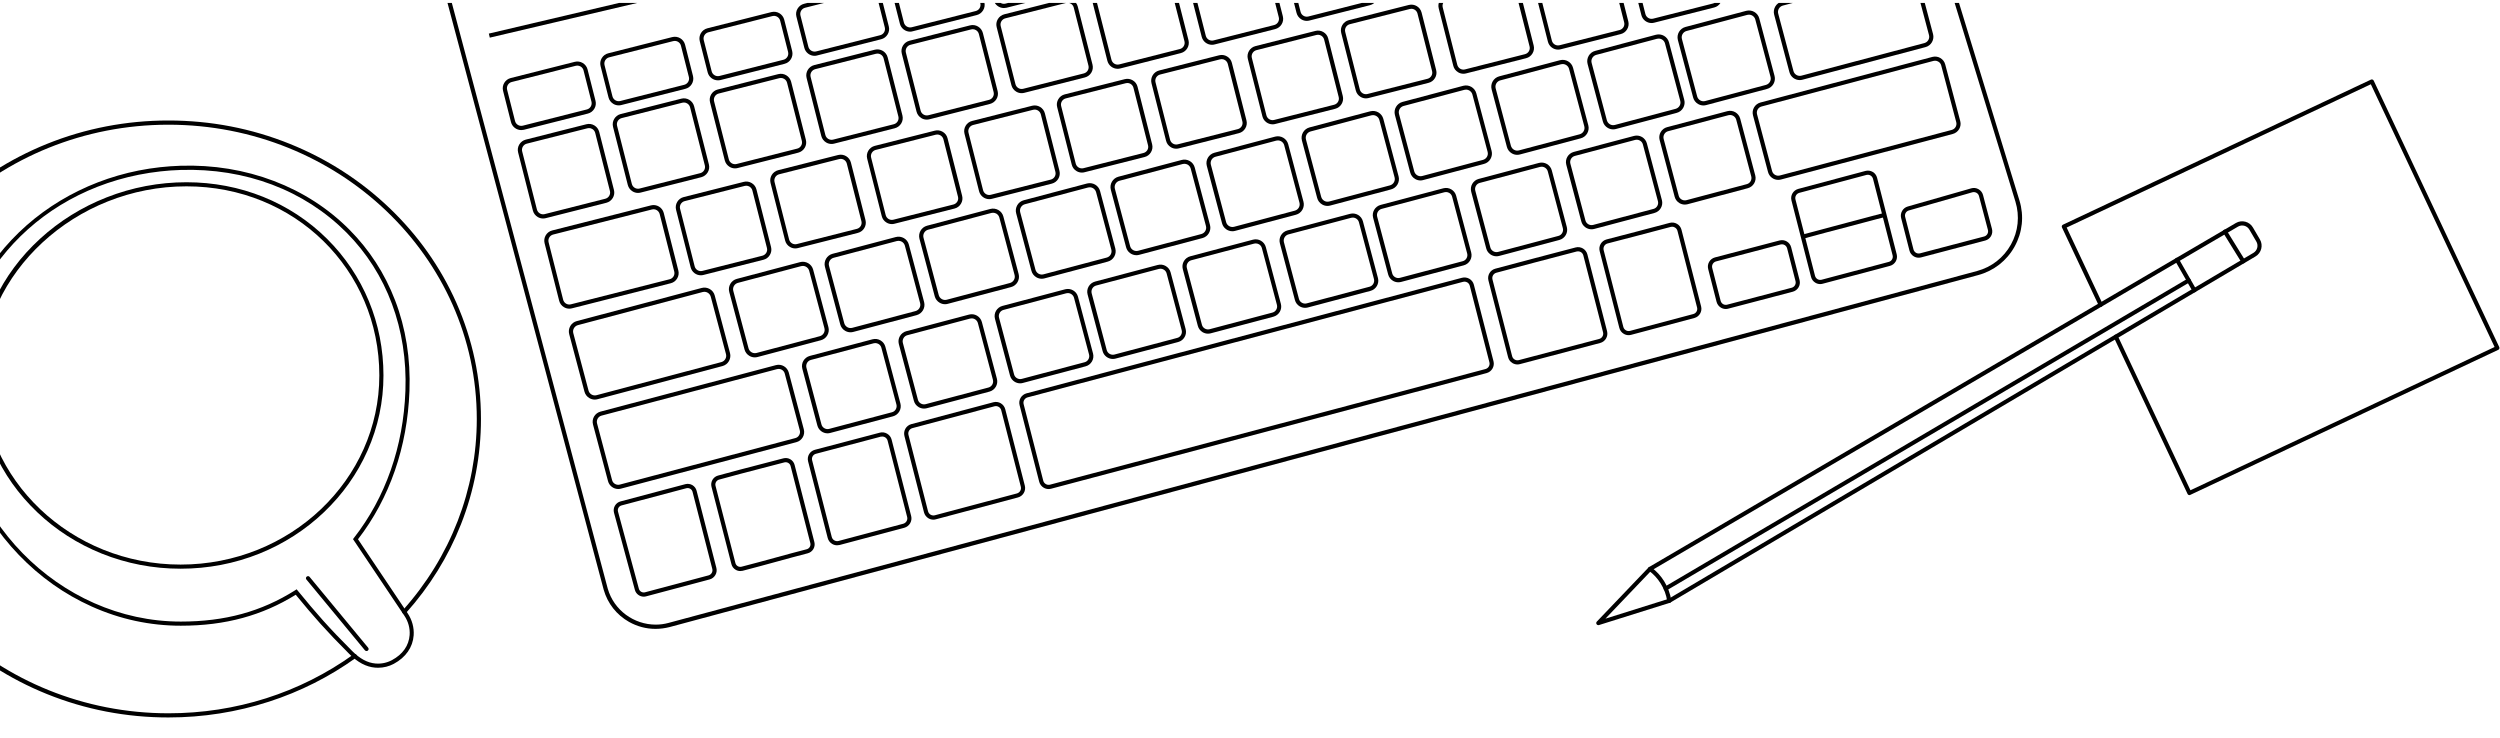 <svg xmlns="http://www.w3.org/2000/svg" xmlns:xlink="http://www.w3.org/1999/xlink" id="object" x="0px" y="0px" viewBox="0 0 6000 1772" style="enable-background:new 0 0 6000 1772;" xml:space="preserve"> <style type="text/css"> .st0{clip-path:url(#SVGID_00000098918195535161692830000009840509756747168903_);} .st1{clip-path:url(#SVGID_00000111154256446425218070000006692976275822404232_);} .st2{clip-path:url(#SVGID_00000021120443258706701280000013638563027460804995_);} .st3{clip-path:url(#SVGID_00000124858339334166271950000000530373555771779989_);} </style> <g> <defs> <rect id="SVGID_1_" width="6000" height="3000"></rect> </defs> <clipPath id="SVGID_00000021111166793929850360000000801938203210168993_"> <use xlink:href="#SVGID_1_" style="overflow:visible;"></use> </clipPath> <g style="clip-path:url(#SVGID_00000021111166793929850360000000801938203210168993_);"> <defs> <rect id="SVGID_00000057141973562107327230000011233312956774054324_" x="1001.1" y="7" width="3998.4" height="1764.9"></rect> </defs> <clipPath id="SVGID_00000115473818645722255020000002520509806248830354_"> <use xlink:href="#SVGID_00000057141973562107327230000011233312956774054324_" style="overflow:visible;"></use> </clipPath> <g style="clip-path:url(#SVGID_00000115473818645722255020000002520509806248830354_);"> <path d="M1573.1,1509.3c-22,0-43.8-5.7-63.5-16.8c-29.7-16.8-51.3-44.1-60.7-77L1043.2-108.7l9.7-2.6l405.7,1524.1 c14.9,52,63.1,86.3,115.1,86.3c10.2,0,20.5-1.3,30.7-4.1L4745,650.4c34.9-9.4,63.8-32,81.3-63.6c17.5-31.6,21.3-68.1,10.8-102.7 l-231.4-756.4l9.6-2.9l231.4,756.4c11.4,37.2,7.3,76.4-11.6,110.5c-18.8,34-49.9,58.3-87.5,68.5l-3140.7,844.8 C1595.8,1507.8,1584.4,1509.3,1573.1,1509.3z"></path> </g> <g style="clip-path:url(#SVGID_00000115473818645722255020000002520509806248830354_);"> <path d="M3908.7,804.4c-4.1,0-8.1-1.1-11.6-3.2c-5.4-3.1-9.2-8.2-10.7-14.2l-47.2-184.3c-3.2-12.3,4.3-24.9,16.6-28.1 c45-11.7,98.3-25.5,151.4-39.7c6-1.6,12.3-0.8,17.7,2.4c5.4,3.1,9.2,8.2,10.7,14.2l47.1,184c3.1,12.1-4.2,24.5-16.2,27.7l0,0 c-26.2,7-73.3,19.6-111.2,29.6c-15.9,4.2-30.1,8-40.6,10.8C3912.7,804.1,3910.7,804.4,3908.7,804.4z M4013.1,544.1 c-1.1,0-2.3,0.1-3.4,0.5c-53.2,14.2-106.4,28-151.5,39.7c-7,1.8-11.2,9-9.4,16l47.2,184.3c0.9,3.4,3,6.3,6.1,8.1 c3,1.8,6.6,2.3,10,1.4c10.4-2.8,24.7-6.6,40.6-10.8c37.9-10.1,85-22.6,111.2-29.6v0c6.8-1.8,10.9-8.8,9.1-15.6l-47.1-184 c-0.9-3.4-3-6.3-6.1-8.1C4017.7,544.7,4015.4,544.1,4013.1,544.1z"></path> </g> <g style="clip-path:url(#SVGID_00000115473818645722255020000002520509806248830354_);"> <path d="M1776.7,1370.5c-3.9,0-7.8-1-11.2-3.1c-5.1-3-8.7-7.8-10.1-13.5c-13.1-51.4-36.8-143.8-47.8-185.6 c-3-11.6,3.9-23.7,15.5-26.9c34.6-9.6,69.7-18.7,103.7-27.5c17.5-4.5,35.6-9.2,53.3-13.9c5.7-1.5,11.7-0.7,16.8,2.3 c5.1,3,8.7,7.8,10.2,13.6l47.4,185.1c3,11.8-4.1,23.8-15.9,26.9c-25.3,6.5-50.8,13.5-75.5,20.3c-26.4,7.2-53.8,14.7-80.9,21.7 C1780.4,1370.3,1778.5,1370.5,1776.7,1370.5z M1725.7,1151.1c-6.3,1.8-10.1,8.4-8.5,14.7c11,41.8,34.6,134.3,47.8,185.6 c0.8,3.1,2.8,5.8,5.5,7.4c2.8,1.6,6,2.1,9.2,1.3c27-6.9,54.3-14.4,80.7-21.6c24.7-6.8,50.3-13.8,75.7-20.3 c6.4-1.7,10.3-8.3,8.7-14.7l-47.4-185.1c-0.8-3.1-2.8-5.8-5.6-7.4c-2.8-1.6-6.1-2.1-9.2-1.3c-17.8,4.7-35.9,9.4-53.4,13.9 C1795.3,1132.4,1760.2,1141.5,1725.7,1151.1L1725.7,1151.1z"></path> </g> <g style="clip-path:url(#SVGID_00000115473818645722255020000002520509806248830354_);"> <path d="M4368.5,681.8c-4,0-8-1.1-11.5-3.2c-5.3-3.1-9-8.1-10.5-14l-47-183.5c-3.1-12,4.2-24.4,16.2-27.7 c35.9-9.7,122.6-33,161.5-43.2c5.9-1.5,12.1-0.7,17.3,2.4c5.3,3.1,9,8.1,10.5,14l47.1,183.8c3.1,12.1-4.2,24.5-16.2,27.7 l-17.6,4.7c-47.1,12.6-95.9,25.6-144,38.2C4372.3,681.5,4370.4,681.8,4368.5,681.8z M4309.1,478.6l47,183.5 c0.9,3.3,3,6.1,5.9,7.9c3,1.7,6.4,2.2,9.7,1.4c48.1-12.6,96.8-25.6,143.9-38.2l17.6-4.7c6.8-1.8,10.8-8.8,9.1-15.6l-47.1-183.8 c-0.9-3.3-3-6.1-5.9-7.9c-3-1.7-6.4-2.2-9.7-1.4c-38.9,10.2-125.6,33.5-161.5,43.1C4311.4,464.9,4307.3,471.8,4309.1,478.6 L4309.1,478.6z"></path> </g> <g style="clip-path:url(#SVGID_00000115473818645722255020000002520509806248830354_);"> <path d="M4328.3,572.7l-2.6-9.6c39-10.6,73.7-19.8,110.5-29.5c27.3-7.2,55.5-14.7,85.4-22.7l2.6,9.7 c-29.9,8.1-58.1,15.5-85.4,22.7C4402,552.9,4367.3,562,4328.3,572.7z"></path> </g> <g style="clip-path:url(#SVGID_00000115473818645722255020000002520509806248830354_);"> <path d="M4604.7,618.5c-4,0-7.9-1.1-11.4-3.1c-5.3-3.1-9.1-8.1-10.6-14l-20-78.2c-3-11.9,4.1-24.3,15.9-27.6 c36.7-10.3,100.2-28.6,138.2-39.5l14.1-4.1c6-1.7,12.2-1,17.6,2.1c5.4,3.1,9.2,8,10.8,14l0,0c1.6,6.1,3.5,13.3,5.5,21 c5.3,20.3,11.2,43.2,15.9,60.1c1.6,5.9,0.8,12.1-2.2,17.4c-3.1,5.3-8,9.1-13.9,10.7c-17,4.5-37.7,9.9-59.6,15.6 c-35.8,9.4-72.7,19-94.1,24.8C4608.7,618.2,4606.7,618.5,4604.7,618.5z M4737.2,461c-1.2,0-2.4,0.2-3.6,0.5l-14.1,4.1 c-38,10.9-101.5,29.2-138.2,39.5c-6.8,1.9-10.7,8.7-8.9,15.5l20,78.2c0.9,3.3,3,6.1,6,7.9c3,1.7,6.5,2.2,9.8,1.3 c21.4-5.8,58.4-15.5,94.2-24.8c21.9-5.7,42.5-11.1,59.5-15.6c3.3-0.9,6.1-3,7.8-6c1.7-3,2.2-6.5,1.3-9.8 c-4.7-17-10.6-40-15.9-60.3c-2-7.7-3.9-14.8-5.5-20.9c-0.9-3.4-3-6.2-6.1-7.9C4741.5,461.6,4739.4,461,4737.2,461z"></path> </g> <g style="clip-path:url(#SVGID_00000115473818645722255020000002520509806248830354_);"> <path d="M1545,1432c-9.7,0-18.7-6.5-21.3-16.3c-9-33.1-35.5-130.8-50.1-185.2c-1.5-5.7-0.8-11.7,2.2-16.8 c3-5.1,7.7-8.8,13.4-10.3c55.1-14.7,104.8-28,155.7-41.4c5.7-1.5,11.7-0.7,16.8,2.3c5.1,3,8.7,7.8,10.2,13.6l47.4,185.1 c3.1,12-4.2,24.4-16.1,27.6v0c-33.6,9-109.1,29.1-152.4,40.6C1548.8,1431.7,1546.9,1432,1545,1432z M1650.5,1171.3 c-1,0-2.1,0.1-3.1,0.4c-50.9,13.3-100.6,26.6-155.6,41.3c-3.1,0.8-5.7,2.8-7.4,5.6c-1.6,2.8-2,6.1-1.2,9.2 c14.7,54.4,41.2,152.1,50.1,185.2c1.7,6.4,8.4,10.2,14.8,8.5c43.3-11.5,118.8-31.6,152.4-40.6l0,0c6.7-1.8,10.8-8.7,9-15.4 l-47.4-185.1c-0.8-3.1-2.8-5.8-5.6-7.4C1654.7,1171.9,1652.6,1171.3,1650.5,1171.3z"></path> </g> <g style="clip-path:url(#SVGID_00000115473818645722255020000002520509806248830354_);"> <path d="M2009,1308.7c-4.1,0-8.1-1.1-11.7-3.2c-5.4-3.2-9.2-8.2-10.8-14.3l-47.1-184c-3.1-12.1,4.2-24.5,16.3-27.7 c19.3-5.1,117.7-31.2,155.8-41.1c6-1.6,12.3-0.7,17.7,2.5c5.4,3.2,9.2,8.2,10.7,14.3l46.9,183.2c3.2,12.3-4.3,25-16.6,28.3 c-41.2,11-119.4,31.8-155.2,41.3C2013,1308.4,2011,1308.7,2009,1308.7z M2112.6,1043.2l1.3,4.8c-38,9.9-136.4,36-155.7,41.1 c-6.8,1.8-10.9,8.8-9.1,15.6l47.1,184c0.9,3.5,3.1,6.4,6.2,8.2c3.1,1.8,6.7,2.3,10.1,1.4c35.7-9.5,114-30.3,155.2-41.3 c7-1.9,11.3-9.1,9.5-16.1l-46.9-183.2c-0.9-3.5-3.1-6.4-6.1-8.2c-3.1-1.8-6.7-2.3-10.1-1.4L2112.6,1043.2z"></path> </g> <g style="clip-path:url(#SVGID_00000115473818645722255020000002520509806248830354_);"> <path d="M2240.1,1247.2c-4.1,0-8.1-1.1-11.7-3.2c-5.4-3.2-9.2-8.3-10.8-14.3l-47-183.5c-3.1-12.3,4.3-25,16.5-28.3 c65.6-17.7,167.4-44.6,197-52.5c6.1-1.6,12.4-0.7,17.7,2.4c5.4,3.2,9.2,8.2,10.8,14.3c12.8,50.1,35.1,137.2,47,183.5 c3.2,12.4-4.3,25.1-16.6,28.3c-58.8,15.5-118.5,31.5-176.2,46.9l-20.6,5.5C2244.2,1246.9,2242.1,1247.2,2240.1,1247.2z M2180.3,1043.6l47,183.5c0.9,3.5,3.1,6.4,6.2,8.2c3.1,1.8,6.7,2.3,10.1,1.4l20.6-5.5c57.7-15.4,117.4-31.4,176.3-46.9 c7-1.9,11.3-9.1,9.5-16.1c-11.9-46.3-34.2-133.4-47-183.5c-0.9-3.5-3.1-6.4-6.1-8.2c-3.1-1.8-6.7-2.3-10.1-1.4 c-29.6,7.8-131.3,34.7-197,52.4C2182.7,1029.4,2178.5,1036.6,2180.3,1043.6z"></path> </g> <g style="clip-path:url(#SVGID_00000115473818645722255020000002520509806248830354_);"> <path d="M2516.6,1173.7c-4.1,0-8.1-1.1-11.7-3.2c-5.4-3.2-9.2-8.2-10.8-14.3L2447,972.3c-3.2-12.3,4.3-25,16.6-28.3 c113.1-30.1,740-196.4,976-259l69.1-18.3c6.1-1.6,12.4-0.7,17.8,2.4c5.4,3.2,9.2,8.2,10.8,14.3l47.1,183.7 c3.2,12.3-4.3,25-16.5,28.3c-113,30.3-631.3,167.8-941,249.9l-104.1,27.6C2520.6,1173.4,2518.6,1173.7,2516.6,1173.7z M3514.7,675.9c-1.1,0-2.3,0.1-3.4,0.5l-69.1,18.3c-236,62.6-862.9,228.9-976,259c-7,1.9-11.3,9.1-9.5,16.1l47.1,183.8 c0.9,3.5,3.1,6.4,6.2,8.2c3.1,1.8,6.7,2.3,10.1,1.4l104.1-27.6c309.7-82.1,828-219.6,941-249.9c7-1.9,11.2-9.1,9.4-16.1 l-47.1-183.7c-0.9-3.5-3.1-6.4-6.1-8.2C3519.3,676.5,3517,675.9,3514.7,675.9z"></path> </g> <g style="clip-path:url(#SVGID_00000115473818645722255020000002520509806248830354_);"> <path d="M3641.8,874.7c-4.1,0-8.1-1.1-11.7-3.2c-5.4-3.1-9.2-8.2-10.7-14.2L3572.2,673c-3.1-12.2,4.2-24.8,16.3-28.1 c42.9-11.7,139.3-36.9,192.9-51c6-1.6,12.2-0.7,17.6,2.4c5.3,3.1,9.1,8.2,10.7,14.2L3857,795c3.1,12.3-4.3,24.9-16.5,28.1 l-1.3-4.8l1.3,4.8c-47.5,12.5-151.4,39.9-192.7,50.8C3645.8,874.4,3643.8,874.7,3641.8,874.7z M3787.3,603.2 c-1.1,0-2.2,0.1-3.3,0.4c-53.6,14-149.9,39.3-192.8,51c-6.9,1.9-11,9-9.3,15.9l47.2,184.3c0.9,3.4,3,6.3,6.1,8.1 c3,1.8,6.6,2.3,10,1.4c41.3-10.9,145.2-38.3,192.7-50.8c7-1.8,11.2-9,9.4-16L3800,613c-0.9-3.4-3-6.3-6.1-8.1 C3791.9,603.8,3789.6,603.2,3787.3,603.2z"></path> </g> <g style="clip-path:url(#SVGID_00000115473818645722255020000002520509806248830354_);"> <path d="M4141.9,741.6c-4,0-7.9-1.1-11.5-3.1c-5.3-3.1-9-8.1-10.6-14l-20.2-79c-3.1-12.1,4.2-24.5,16.3-27.7l38.9-10.2 c42.5-11.2,90.6-23.8,116.2-30.5c5.9-1.5,12.1-0.7,17.3,2.4c5.3,3.1,9,8.1,10.5,14l20.2,78.9c3.1,12.1-4.2,24.5-16.2,27.7 c-25.6,6.8-51.7,13.6-76.9,20.2c-25.6,6.7-52.1,13.6-78.2,20.5C4145.9,741.3,4143.9,741.6,4141.9,741.6z M4276.8,586.3 c-1.1,0-2.2,0.1-3.3,0.4c-25.5,6.6-73.7,19.3-116.1,30.5l-38.9,10.2c-6.8,1.8-10.9,8.8-9.2,15.6l20.2,79c0.9,3.3,3,6.1,5.9,7.9 c3,1.7,6.4,2.2,9.8,1.3c26.1-7,52.6-13.9,78.2-20.5c25.2-6.6,51.2-13.3,76.8-20.2c6.7-1.8,10.8-8.8,9.1-15.6l-20.2-78.9 c-0.9-3.3-2.9-6.1-5.9-7.9C4281.3,586.9,4279.1,586.3,4276.8,586.3z"></path> </g> <g style="clip-path:url(#SVGID_00000115473818645722255020000002520509806248830354_);"> <path d="M1483.7,1173.6c-11.1,0-21.4-7.5-24.4-18.7l-36.1-136.2c-3.6-13.4,4.5-27.2,17.9-30.8l421.2-111.6 c13.4-3.6,27.2,4.5,30.8,17.9l36.1,136.2c1.7,6.5,0.8,13.3-2.6,19.1c-3.4,5.8-8.8,10-15.3,11.7l-421.2,111.6 C1488,1173.4,1485.9,1173.6,1483.7,1173.6z M1868.8,885.4c-1.3,0-2.6,0.2-3.9,0.5l-421.2,111.6c-8.1,2.1-12.9,10.5-10.8,18.6 l36.1,136.2c1,3.9,3.5,7.2,7.1,9.2c3.5,2,7.6,2.6,11.5,1.5l421.2-111.6c3.9-1,7.2-3.5,9.2-7.1c2-3.5,2.6-7.6,1.5-11.5 l-36.1-136.2C1881.7,889.9,1875.5,885.4,1868.8,885.4z"></path> </g> <g style="clip-path:url(#SVGID_00000115473818645722255020000002520509806248830354_);"> <path d="M1986.1,1040c-11.1,0-21.4-7.5-24.4-18.7L1925.6,885c-3.6-13.4,4.5-27.2,17.9-30.8l150.6-39.9c6.5-1.7,13.3-0.8,19.1,2.6 c5.8,3.4,10,8.8,11.7,15.3l36.1,136.2c1.7,6.5,0.8,13.3-2.6,19.1c-3.4,5.8-8.8,10-15.3,11.7l-150.6,39.9 C1990.4,1039.7,1988.2,1040,1986.1,1040z M2100.7,823.4c-1.3,0-2.6,0.2-3.9,0.5l-150.6,39.9c-8.1,2.1-12.9,10.5-10.8,18.6 l36.1,136.2c1,3.9,3.5,7.2,7.1,9.2c3.5,2,7.6,2.6,11.5,1.5l150.6-39.9c3.9-1,7.2-3.5,9.2-7.1c2-3.5,2.6-7.6,1.5-11.5l-36.1-136.2 c-1-3.9-3.5-7.2-7.1-9.2C2105.9,824.1,2103.3,823.4,2100.7,823.4z"></path> </g> <g style="clip-path:url(#SVGID_00000115473818645722255020000002520509806248830354_);"> <path d="M2217.6,980.6c-4.4,0-8.7-1.2-12.6-3.4c-5.8-3.4-10-8.8-11.7-15.3l-36.1-136.2c-1.7-6.5-0.8-13.3,2.6-19.1 c3.4-5.8,8.8-10,15.3-11.7l150.6-39.9c13.4-3.6,27.2,4.5,30.8,17.9l36.1,136.2c3.6,13.4-4.5,27.2-17.9,30.8l-150.6,39.9 C2221.9,980.3,2219.8,980.6,2217.6,980.6z M2332.1,764.1c-1.3,0-2.6,0.2-3.9,0.5l-150.6,39.9c-3.9,1-7.2,3.5-9.2,7.1 c-2,3.5-2.6,7.6-1.5,11.5l36.1,136.2c1,3.9,3.5,7.2,7.1,9.2c3.5,2,7.6,2.6,11.5,1.5l150.6-39.9c8.1-2.1,12.9-10.5,10.8-18.6 l-36.1-136.2C2345,768.6,2338.9,764.1,2332.1,764.1z"></path> </g> <g style="clip-path:url(#SVGID_00000115473818645722255020000002520509806248830354_);"> <path d="M2448.3,920c-4.4,0-8.7-1.2-12.6-3.4c-5.8-3.4-10-8.8-11.7-15.3L2387.9,765c-1.7-6.5-0.8-13.3,2.6-19.1 c3.4-5.8,8.8-10,15.3-11.7l150.6-39.9c6.5-1.7,13.3-0.8,19.1,2.6c5.8,3.4,10,8.8,11.7,15.3l36.1,136.2c1.7,6.5,0.8,13.3-2.6,19.1 c-3.4,5.8-8.8,10-15.3,11.7l-150.6,39.9C2452.7,919.7,2450.5,920,2448.3,920z M2562.9,703.4c-1.3,0-2.6,0.2-3.9,0.5l-150.6,39.9 c-3.9,1-7.2,3.5-9.2,7.1c-2,3.5-2.6,7.6-1.5,11.5l36.1,136.2c1,3.9,3.5,7.2,7.1,9.2c3.5,2,7.6,2.6,11.5,1.5l150.6-39.9 c3.9-1,7.2-3.5,9.2-7.1c2-3.5,2.6-7.6,1.5-11.5l-36.1-136.2C2575.7,707.9,2569.6,703.4,2562.9,703.4z"></path> </g> <g style="clip-path:url(#SVGID_00000115473818645722255020000002520509806248830354_);"> <path d="M2670.7,861.5c-11.1,0-21.4-7.5-24.4-18.7l-36.1-136.2c-3.6-13.4,4.5-27.2,17.9-30.8l150.6-39.9 c6.5-1.7,13.3-0.8,19.1,2.6c5.8,3.4,10,8.8,11.7,15.3l36.1,136.2c1.7,6.5,0.8,13.3-2.6,19.1c-3.4,5.8-8.8,10-15.3,11.7 l-150.6,39.9C2675,861.2,2672.9,861.5,2670.7,861.5z M2785.3,644.9c-1.3,0-2.6,0.2-3.9,0.5l-150.6,39.9 c-8.1,2.1-12.9,10.5-10.8,18.6l36.1,136.2c2.1,8.1,10.5,12.9,18.6,10.8l150.6-39.9c3.9-1,7.2-3.5,9.2-7.1c2-3.5,2.6-7.6,1.5-11.5 l-36.1-136.2c-1-3.9-3.5-7.2-7.1-9.2C2790.5,645.6,2787.9,644.9,2785.3,644.9z"></path> </g> <g style="clip-path:url(#SVGID_00000115473818645722255020000002520509806248830354_);"> <path d="M2899.1,800.8c-4.4,0-8.7-1.2-12.6-3.4c-5.8-3.4-10-8.8-11.7-15.3l-36.1-136.2c-1.7-6.5-0.8-13.3,2.6-19.1 c3.4-5.8,8.8-10,15.3-11.7l150.6-39.9c6.5-1.7,13.3-0.8,19.1,2.6c5.8,3.4,10,8.8,11.7,15.3l36.1,136.2 c3.6,13.4-4.5,27.2-17.9,30.8l-150.6,39.9C2903.5,800.5,2901.3,800.8,2899.1,800.8z M3013.7,584.2c-1.3,0-2.6,0.2-3.9,0.5 l-150.6,39.9c-3.9,1-7.2,3.5-9.2,7.1c-2,3.5-2.6,7.6-1.5,11.5l36.1,136.2c1,3.9,3.5,7.2,7.1,9.2c3.5,2,7.6,2.6,11.5,1.5 l150.6-39.9l1.3,4.8l-1.3-4.8c8.1-2.1,12.9-10.5,10.8-18.6l-36.1-136.2c-1-3.9-3.5-7.2-7.1-9.2 C3019,584.9,3016.3,584.2,3013.7,584.2z"></path> </g> <g style="clip-path:url(#SVGID_00000115473818645722255020000002520509806248830354_);"> <path d="M3132.1,738.8c-4.4,0-8.7-1.2-12.6-3.4c-5.8-3.4-10-8.8-11.7-15.3l-36.1-136.2c-3.6-13.4,4.5-27.2,17.9-30.8l150.6-39.9 c13.4-3.6,27.2,4.5,30.8,17.9l36.1,136.2c3.6,13.4-4.5,27.2-17.9,30.8l-150.6,39.9C3136.5,738.5,3134.3,738.8,3132.1,738.8z M3246.7,522.2c-1.3,0-2.6,0.2-3.9,0.5l-150.6,39.9c-8.1,2.1-12.9,10.5-10.8,18.6l36.1,136.2c1,3.9,3.5,7.2,7.1,9.2 c3.5,2,7.6,2.6,11.5,1.5l150.6-39.9l1.3,4.8l-1.3-4.8c8.1-2.1,12.9-10.5,10.8-18.6l-36.1-136.2 C3259.6,526.7,3253.4,522.2,3246.7,522.2z"></path> </g> <g style="clip-path:url(#SVGID_00000115473818645722255020000002520509806248830354_);"> <path d="M3355.9,677.5c-4.4,0-8.7-1.2-12.6-3.4c-5.8-3.4-10-8.8-11.7-15.3l-36.1-136.2c-3.6-13.4,4.5-27.2,17.9-30.8l150.6-39.9 c6.5-1.7,13.3-0.8,19.1,2.6c5.8,3.4,10,8.8,11.7,15.3l36.1,136.2c1.7,6.5,0.8,13.3-2.6,19.1c-3.4,5.8-8.8,10-15.3,11.7 l-150.6,39.9C3360.2,677.2,3358.1,677.5,3355.9,677.5z M3470.5,460.9c-1.3,0-2.6,0.2-3.9,0.5l-150.6,39.9 c-8.1,2.1-12.9,10.5-10.8,18.6l36.1,136.2c1,3.9,3.5,7.2,7.1,9.2c3.5,2,7.6,2.6,11.5,1.5l150.6-39.9c3.9-1,7.2-3.5,9.2-7.1 c2-3.5,2.6-7.6,1.5-11.5l-36.1-136.2c-1-3.9-3.5-7.2-7.1-9.2C3475.7,461.6,3473.1,460.9,3470.5,460.9z"></path> </g> <g style="clip-path:url(#SVGID_00000115473818645722255020000002520509806248830354_);"> <path d="M3591.4,615.1c-11.1,0-21.4-7.5-24.4-18.7l-36.1-136.2c-1.7-6.5-0.8-13.3,2.6-19.1c3.4-5.8,8.8-10,15.3-11.7l144.7-38.4 c13.4-3.6,27.2,4.5,30.8,17.9l36.1,136.2c1.7,6.5,0.8,13.3-2.6,19.1c-3.4,5.8-8.8,10-15.3,11.7l-144.7,38.4 C3595.6,614.8,3593.5,615.1,3591.4,615.1z M3700,400.1c-1.3,0-2.6,0.2-3.9,0.5l-144.7,38.4c-3.9,1-7.2,3.5-9.2,7.1 c-2,3.5-2.6,7.6-1.5,11.5l36.1,136.2c2.1,8.1,10.5,12.9,18.6,10.8l144.7-38.4l1.3,4.8l-1.3-4.8c3.9-1,7.2-3.5,9.2-7.1 c2-3.5,2.6-7.6,1.5-11.5l-36.1-136.2C3712.8,404.6,3706.7,400.1,3700,400.1z"></path> </g> <g style="clip-path:url(#SVGID_00000115473818645722255020000002520509806248830354_);"> <path d="M3819.6,550.3c-11.1,0-21.4-7.5-24.4-18.7l-36.1-136.2c-3.6-13.4,4.5-27.2,17.9-30.8l144.7-38.4 c6.5-1.7,13.3-0.8,19.1,2.6c5.8,3.4,10,8.8,11.7,15.3l36.1,136.2c1.7,6.5,0.8,13.3-2.6,19.1c-3.4,5.8-8.8,10-15.3,11.7 l-144.7,38.4C3823.9,550,3821.8,550.3,3819.6,550.3z M3928.3,335.3c-1.3,0-2.6,0.2-3.9,0.5l-144.7,38.4 c-8.1,2.1-12.9,10.5-10.8,18.6l36.1,136.2c2.1,8.1,10.5,12.9,18.6,10.8l144.7-38.4c3.9-1,7.2-3.5,9.2-7.1c2-3.5,2.6-7.6,1.5-11.5 l-36.1-136.2c-1-3.9-3.5-7.2-7.1-9.2C3933.5,336,3930.9,335.3,3928.3,335.3z"></path> </g> <g style="clip-path:url(#SVGID_00000115473818645722255020000002520509806248830354_);"> <path d="M4043.5,491c-4.4,0-8.7-1.2-12.6-3.4c-5.8-3.4-10-8.8-11.7-15.3L3983.1,336c-1.7-6.5-0.8-13.3,2.6-19.1 c3.4-5.8,8.8-10,15.3-11.7l144.7-38.4c13.4-3.6,27.2,4.5,30.8,17.9l36.1,136.2c3.6,13.4-4.5,27.2-17.9,30.8L4050,490.2 C4047.8,490.7,4045.6,491,4043.5,491z M4152.1,276c-1.3,0-2.6,0.2-3.9,0.5l-144.7,38.4c-3.9,1-7.2,3.5-9.2,7.1 c-2,3.5-2.6,7.6-1.5,11.5l36.1,136.2c1,3.9,3.5,7.2,7.1,9.2c3.5,2,7.6,2.6,11.5,1.5l144.7-38.4c8.1-2.1,12.9-10.5,10.8-18.6 l-36.1-136.2C4165,280.5,4158.8,276,4152.1,276z"></path> </g> <g style="clip-path:url(#SVGID_00000115473818645722255020000002520509806248830354_);"> <path d="M4267.7,431.7c-11.1,0-21.4-7.5-24.4-18.7l-36.1-136.2c-3.6-13.4,4.5-27.2,17.9-30.8l412.6-109.4 c6.5-1.7,13.3-0.8,19.1,2.6c5.8,3.4,10,8.8,11.7,15.3l36.1,136.2c3.6,13.4-4.5,27.2-17.9,30.8l-412.6,109.4 C4272,431.4,4269.8,431.7,4267.7,431.7z M4644.2,145.7c-1.3,0-2.6,0.2-3.9,0.5l-412.6,109.4c-8.1,2.1-12.9,10.5-10.8,18.6 l36.1,136.2c2.1,8.1,10.5,12.9,18.6,10.8l412.6-109.4c8.1-2.1,12.9-10.5,10.8-18.6L4658.9,157c-1-3.9-3.5-7.2-7.1-9.2 C4649.5,146.4,4646.9,145.7,4644.2,145.7z"></path> </g> <g style="clip-path:url(#SVGID_00000115473818645722255020000002520509806248830354_);"> <path d="M1811.5,857.7c-4.5,0-8.9-1.2-12.8-3.5c-5.9-3.4-10.2-9-11.9-15.6l-36.6-137.9c-1.8-6.6-0.8-13.5,2.6-19.5 c3.4-5.9,9-10.2,15.6-11.9l151.8-40.2c6.6-1.8,13.5-0.8,19.5,2.6c5.9,3.4,10.2,9,11.9,15.6l36.6,137.9c1.8,6.6,0.8,13.5-2.6,19.5 c-3.4,5.9-9,10.2-15.6,11.9l-151.8,40.2C1815.9,857.4,1813.7,857.7,1811.5,857.7z M1926.8,638.2c-1.3,0-2.7,0.2-4,0.5L1771,678.9 c-4,1.1-7.4,3.7-9.5,7.3s-2.7,7.8-1.6,11.9l36.6,137.9c1.1,4,3.7,7.4,7.3,9.5c3.6,2.1,7.8,2.7,11.9,1.6l151.8-40.2 c4-1.1,7.4-3.7,9.5-7.3c2.1-3.6,2.7-7.8,1.6-11.9l-36.6-137.9C1940,642.8,1933.7,638.2,1926.8,638.2z"></path> </g> <g style="clip-path:url(#SVGID_00000115473818645722255020000002520509806248830354_);"> <path d="M1427.4,959c-4.5,0-8.9-1.2-12.8-3.5c-5.9-3.4-10.2-9-11.9-15.6l-36.6-137.9c-1.8-6.6-0.8-13.5,2.6-19.5 c3.4-5.9,9-10.2,15.6-11.9l299.7-79.5c6.6-1.8,13.5-0.8,19.5,2.6c5.9,3.4,10.2,9,11.9,15.6l36.6,137.9c1.8,6.6,0.8,13.5-2.6,19.5 c-3.4,5.9-9,10.2-15.6,11.9l-299.7,79.5C1431.9,958.7,1429.6,959,1427.4,959z M1690.7,700.3c-1.3,0-2.7,0.2-4,0.5l-299.7,79.5 c-4,1.1-7.4,3.7-9.5,7.3c-2.1,3.6-2.7,7.8-1.6,11.9l36.6,137.9c2.2,8.3,10.8,13.3,19.1,11.1l299.7-79.5 c8.3-2.2,13.3-10.8,11.1-19.1l-36.6-137.9c-1.1-4-3.7-7.4-7.3-9.5C1696.1,701,1693.4,700.3,1690.7,700.3z"></path> </g> <g style="clip-path:url(#SVGID_00000115473818645722255020000002520509806248830354_);"> <path d="M2041.2,797.5c-4.5,0-8.9-1.2-12.8-3.5c-5.9-3.4-10.2-9-11.9-15.6l-36.6-137.9c-1.8-6.6-0.8-13.5,2.6-19.5 c3.4-5.9,9-10.2,15.6-11.9l151.8-40.2c6.6-1.8,13.5-0.8,19.5,2.6c5.9,3.4,10.2,9,11.9,15.6l36.6,137.9 c3.6,13.7-4.6,27.8-18.2,31.4l-151.8,40.2C2045.6,797.2,2043.4,797.5,2041.2,797.5z M2156.5,578c-1.3,0-2.7,0.2-4,0.5 l-151.8,40.2c-8.3,2.2-13.3,10.8-11.1,19.1l36.6,137.9c1.1,4,3.7,7.4,7.3,9.5c3.6,2.1,7.8,2.7,11.9,1.6l151.8-40.2 c8.3-2.2,13.3-10.8,11.1-19.1l-36.6-137.9c-1.1-4-3.7-7.4-7.3-9.5C2161.9,578.7,2159.2,578,2156.5,578z"></path> </g> <g style="clip-path:url(#SVGID_00000115473818645722255020000002520509806248830354_);"> <path d="M2268,730.1c-4.5,0-8.9-1.2-12.8-3.5c-5.9-3.4-10.2-9-11.9-15.6l-36.6-137.9c-3.6-13.7,4.6-27.8,18.2-31.4l151.8-40.2 c6.6-1.8,13.5-0.8,19.5,2.6c5.9,3.4,10.2,9,11.9,15.6l36.6,137.9c1.8,6.6,0.8,13.5-2.6,19.5c-3.4,5.9-9,10.2-15.6,11.9 l-151.8,40.2C2272.4,729.9,2270.2,730.1,2268,730.1z M2383.3,510.6c-1.3,0-2.7,0.2-4,0.5l-151.8,40.2 c-8.3,2.2-13.3,10.8-11.1,19.1l36.6,137.9c2.2,8.3,10.8,13.3,19.1,11.1l151.8-40.2c4-1.1,7.4-3.7,9.5-7.3 c2.1-3.6,2.7-7.8,1.6-11.9l-36.6-137.9c-1.1-4-3.7-7.4-7.3-9.5C2388.7,511.4,2386,510.6,2383.3,510.6z"></path> </g> <g style="clip-path:url(#SVGID_00000115473818645722255020000002520509806248830354_);"> <path d="M2500.1,669c-4.5,0-8.9-1.2-12.8-3.5c-5.9-3.4-10.2-9-11.9-15.6L2438.8,512c-1.8-6.6-0.8-13.5,2.6-19.5 c3.4-5.9,9-10.2,15.6-11.9l151.8-40.2c13.7-3.6,27.8,4.6,31.4,18.2l36.6,137.9c3.6,13.7-4.6,27.8-18.2,31.4l-151.8,40.2 C2504.5,668.7,2502.3,669,2500.1,669z M2615.4,449.5c-1.3,0-2.7,0.2-4,0.5l-151.8,40.2c-4,1.1-7.4,3.7-9.5,7.3 c-2.1,3.6-2.7,7.8-1.6,11.9l36.6,137.9c1.1,4,3.7,7.4,7.3,9.5c3.6,2.1,7.8,2.7,11.9,1.6l151.8-40.2c8.3-2.2,13.3-10.8,11.1-19.1 l-36.6-137.9C2628.6,454.2,2622.3,449.5,2615.4,449.5z"></path> </g> <g style="clip-path:url(#SVGID_00000115473818645722255020000002520509806248830354_);"> <path d="M2727.4,612.5c-11.4,0-21.8-7.6-24.8-19.1L2666,455.5c-3.6-13.7,4.6-27.8,18.2-31.4l151.8-40.2 c6.6-1.8,13.5-0.8,19.5,2.6c5.9,3.4,10.2,9,11.9,15.6l36.6,137.9c1.8,6.6,0.8,13.5-2.6,19.5c-3.4,5.9-9,10.2-15.6,11.9 l-151.8,40.2C2731.7,612.3,2729.5,612.5,2727.4,612.5z M2842.6,393.1c-1.3,0-2.7,0.2-4,0.5l-151.8,40.2 c-8.3,2.2-13.3,10.8-11.1,19.1l36.6,137.9c2.2,8.3,10.8,13.3,19.1,11.1l151.8-40.2c4-1.1,7.4-3.7,9.5-7.3 c2.1-3.6,2.7-7.8,1.6-11.9l-36.6-137.9c-1.1-4-3.7-7.4-7.3-9.5C2848,393.8,2845.3,393.1,2842.6,393.1z"></path> </g> <g style="clip-path:url(#SVGID_00000115473818645722255020000002520509806248830354_);"> <path d="M2957.7,555c-11.4,0-21.8-7.6-24.8-19.1l-36.6-137.9c-3.6-13.7,4.6-27.8,18.2-31.4l145.8-38.7 c13.7-3.6,27.8,4.6,31.4,18.2l36.6,137.9c1.8,6.6,0.8,13.5-2.6,19.5c-3.4,5.9-9,10.2-15.6,11.9l-145.8,38.7 C2962.1,554.7,2959.9,555,2957.7,555z M3067,337c-1.3,0-2.7,0.2-4,0.5l-145.8,38.7c-8.3,2.2-13.3,10.8-11.1,19.1l36.6,137.9 c2.2,8.3,10.8,13.3,19.1,11.1l145.8-38.7l1.3,4.8l-1.3-4.8c4-1.1,7.4-3.7,9.5-7.3c2.1-3.6,2.7-7.8,1.6-11.9l-36.6-137.9 C3080.3,341.7,3073.9,337,3067,337z"></path> </g> <g style="clip-path:url(#SVGID_00000115473818645722255020000002520509806248830354_);"> <path d="M3185.9,494.2c-4.5,0-8.9-1.2-12.8-3.5c-5.9-3.4-10.2-9-11.9-15.6l-36.6-137.9c-3.6-13.7,4.6-27.8,18.2-31.4l145.8-38.7 c13.7-3.6,27.8,4.6,31.4,18.2l36.6,137.9c1.8,6.6,0.8,13.5-2.6,19.5c-3.4,5.9-9,10.2-15.6,11.9l-145.8,38.7 C3190.3,493.9,3188.1,494.2,3185.9,494.2z M3295.2,276.3c-1.3,0-2.7,0.2-4,0.5l-145.8,38.7c-8.3,2.2-13.3,10.8-11.1,19.1 l36.6,137.9c1.1,4,3.7,7.4,7.3,9.5c3.6,2.1,7.8,2.7,11.9,1.6l145.8-38.7c4-1.1,7.4-3.7,9.5-7.3c2.1-3.6,2.7-7.8,1.6-11.9 l-36.6-137.9C3308.5,280.9,3302.1,276.3,3295.2,276.3z"></path> </g> <g style="clip-path:url(#SVGID_00000115473818645722255020000002520509806248830354_);"> <path d="M3409.2,433.1c-4.5,0-8.9-1.2-12.8-3.5c-5.9-3.4-10.2-9-11.9-15.6L3347.8,276c-3.6-13.7,4.6-27.8,18.2-31.4l145.8-38.7 c13.7-3.6,27.8,4.6,31.4,18.2l36.6,137.9c1.8,6.6,0.8,13.5-2.6,19.5c-3.4,5.9-9,10.2-15.6,11.9l-145.8,38.7 C3413.6,432.8,3411.4,433.1,3409.2,433.1z M3518.5,215.1c-1.3,0-2.7,0.2-4,0.5l-145.8,38.7c-8.3,2.2-13.3,10.8-11.1,19.1 l36.6,137.9c1.1,4,3.7,7.4,7.3,9.5c3.6,2.1,7.8,2.7,11.9,1.6l145.8-38.7c4-1.1,7.4-3.7,9.5-7.3c2.1-3.6,2.7-7.8,1.6-11.9 l-36.6-137.9C3531.8,219.8,3525.4,215.1,3518.5,215.1z"></path> </g> <g style="clip-path:url(#SVGID_00000115473818645722255020000002520509806248830354_);"> <path d="M3641.2,371.6c-4.5,0-8.9-1.2-12.8-3.5c-5.9-3.4-10.2-9-11.9-15.6l-36.6-137.9c-3.6-13.7,4.6-27.8,18.2-31.4l145.8-38.7 c13.7-3.6,27.8,4.6,31.4,18.2l36.6,137.9c1.8,6.6,0.8,13.5-2.6,19.5c-3.4,5.9-9,10.2-15.6,11.9l-145.8,38.7 C3645.6,371.3,3643.4,371.6,3641.2,371.6z M3750.5,153.7c-1.3,0-2.7,0.2-4,0.5l-145.8,38.7c-8.3,2.2-13.3,10.8-11.1,19.1 l36.6,137.9c1.1,4,3.7,7.4,7.3,9.5c3.6,2.1,7.8,2.7,11.9,1.6l145.8-38.7c4-1.1,7.4-3.7,9.5-7.3c2.1-3.6,2.7-7.8,1.6-11.9 l-36.6-137.9C3763.8,158.3,3757.4,153.7,3750.5,153.7z"></path> </g> <g style="clip-path:url(#SVGID_00000115473818645722255020000002520509806248830354_);"> <path d="M3871.5,310.5c-4.5,0-8.9-1.2-12.8-3.5c-5.9-3.4-10.2-9-11.9-15.6l-36.6-137.9c-1.8-6.6-0.8-13.5,2.6-19.5 c3.4-5.9,9-10.2,15.6-11.9l145.8-38.7c13.7-3.6,27.8,4.6,31.4,18.2l36.6,137.9c1.8,6.6,0.8,13.5-2.6,19.5 c-3.4,5.9-9,10.2-15.6,11.9l-145.8,38.7C3876,310.2,3873.7,310.5,3871.5,310.5z M3980.8,92.6c-1.3,0-2.7,0.2-4,0.5L3831,131.7 c-4,1.1-7.4,3.7-9.5,7.3c-2.1,3.6-2.7,7.8-1.6,11.9l36.6,137.9c1.1,4,3.7,7.4,7.3,9.5c3.6,2.1,7.8,2.7,11.9,1.6l145.8-38.7 c4-1.1,7.4-3.7,9.5-7.3c2.1-3.6,2.7-7.8,1.6-11.9L3996,104.2C3994.1,97.2,3987.8,92.6,3980.8,92.6z"></path> </g> <g style="clip-path:url(#SVGID_00000115473818645722255020000002520509806248830354_);"> <path d="M4088.2,253.1c-4.5,0-8.9-1.2-12.8-3.5c-5.9-3.4-10.2-9-11.9-15.6l-36.6-137.9c-3.6-13.7,4.6-27.8,18.2-31.4L4190.9,26 c13.7-3.6,27.8,4.6,31.4,18.2l36.6,137.9c1.8,6.6,0.8,13.5-2.6,19.5c-3.4,5.9-9,10.2-15.6,11.9l-145.8,38.7 C4092.6,252.8,4090.4,253.1,4088.2,253.1z M4197.5,35.2c-1.3,0-2.7,0.2-4,0.5l-145.8,38.7c-8.3,2.2-13.3,10.8-11.1,19.1 l36.6,137.9c1.1,4,3.7,7.4,7.3,9.5c3.6,2.1,7.8,2.7,11.9,1.6l145.8-38.7c4-1.1,7.4-3.7,9.5-7.3c2.1-3.6,2.7-7.8,1.6-11.9 l-36.6-137.9C4210.8,39.8,4204.4,35.2,4197.5,35.2z"></path> </g> <g style="clip-path:url(#SVGID_00000115473818645722255020000002520509806248830354_);"> <path d="M4319.4,192.2c-11.4,0-21.8-7.6-24.8-19.1l-36.6-137.9c-1.8-6.6-0.8-13.5,2.6-19.5c3.4-5.9,9-10.2,15.6-11.9l295.1-78.2 c13.7-3.6,27.8,4.6,31.4,18.2l36.6,137.9c1.8,6.6,0.8,13.5-2.6,19.5c-3.4,5.9-9,10.2-15.6,11.9L4326,191.3 C4323.8,191.9,4321.6,192.2,4319.4,192.2z M4577.9-65.3c-1.3,0-2.7,0.2-4,0.5l-295.1,78.2c-4,1.1-7.4,3.7-9.5,7.3 c-2.1,3.6-2.7,7.8-1.6,11.9l36.6,137.9c2.2,8.3,10.8,13.3,19.1,11.1l295.1-78.2c4-1.1,7.4-3.7,9.5-7.3c2.1-3.6,2.7-7.8,1.6-11.9 l-36.6-137.9C4591.2-60.7,4584.9-65.3,4577.9-65.3z"></path> </g> <g style="clip-path:url(#SVGID_00000115473818645722255020000002520509806248830354_);"> <path d="M1366.3,740.8c-4.5,0-8.9-1.2-12.8-3.6c-5.8-3.4-9.9-8.9-11.5-15.4l-35-138.1c-3.4-13.4,4.8-27.2,18.2-30.6l237.2-60.2 c13.4-3.4,27.2,4.8,30.6,18.2l35,138.1c1.7,6.5,0.7,13.3-2.8,19.1c-3.4,5.8-8.9,9.9-15.4,11.5L1372.6,740 C1370.5,740.5,1368.4,740.8,1366.3,740.8z M1568.6,502.2c-1.3,0-2.5,0.2-3.8,0.5l-237.2,60.2c-8.1,2.1-13,10.3-11,18.4l35,138.1 c1,3.9,3.5,7.2,6.9,9.3c3.5,2.1,7.6,2.7,11.5,1.7l237.2-60.2c3.9-1,7.2-3.5,9.3-6.9c2.1-3.5,2.7-7.6,1.7-11.5l-35-138.1 c-1-3.9-3.5-7.2-6.9-9.3C1574,502.9,1571.3,502.2,1568.6,502.2z"></path> </g> <g style="clip-path:url(#SVGID_00000115473818645722255020000002520509806248830354_);"> <path d="M1682,660.7c-11.2,0-21.5-7.6-24.4-19l-35-138.1c-1.7-6.5-0.7-13.3,2.8-19.1c3.4-5.8,8.9-9.9,15.4-11.5l144.1-36.5 c6.5-1.7,13.3-0.7,19.1,2.8c5.8,3.4,9.9,8.9,11.5,15.4l35,138.1c1.7,6.5,0.7,13.3-2.8,19.1c-3.4,5.8-8.9,9.9-15.4,11.5 l-144.1,36.5C1686.1,660.4,1684.1,660.7,1682,660.7z M1791.1,445.7c-1.3,0-2.5,0.2-3.8,0.5l-144.1,36.5c-3.9,1-7.2,3.5-9.3,6.9 c-2.1,3.5-2.7,7.6-1.7,11.5l35,138.1c2.1,8.1,10.3,13,18.4,11l144.1-36.5c3.9-1,7.2-3.5,9.3-6.9c2.1-3.5,2.7-7.6,1.7-11.5 l-35-138.1c-1-3.9-3.5-7.2-6.9-9.3C1796.5,446.5,1793.8,445.7,1791.1,445.7z"></path> </g> <g style="clip-path:url(#SVGID_00000115473818645722255020000002520509806248830354_);"> <path d="M1908.6,596.2c-4.5,0-8.9-1.2-12.8-3.6c-5.8-3.4-9.9-8.9-11.5-15.4l-35-138.1c-3.4-13.4,4.8-27.2,18.2-30.6l144.1-36.5 c13.5-3.4,27.2,4.8,30.6,18.2l35,138.1c3.4,13.4-4.8,27.2-18.2,30.6l-144.1,36.5C1912.8,596,1910.7,596.2,1908.6,596.2z M2017.7,381.3c-1.2,0-2.5,0.2-3.7,0.5l-144.1,36.5c-8.1,2.1-13,10.3-11,18.4l35,138.1c2.1,8.1,10.3,13,18.4,11l144.1-36.5 c3.9-1,7.2-3.5,9.3-6.9c2.1-3.5,2.7-7.6,1.7-11.5l-35-138.1C2030.7,385.8,2024.5,381.3,2017.7,381.3z"></path> </g> <g style="clip-path:url(#SVGID_00000115473818645722255020000002520509806248830354_);"> <path d="M2140.5,537.8c-4.5,0-8.9-1.2-12.8-3.6c-5.8-3.4-9.9-8.9-11.5-15.4l-35-138.1c-3.4-13.4,4.8-27.2,18.2-30.6l144.1-36.5 c6.5-1.7,13.3-0.7,19.1,2.8c5.8,3.4,9.9,8.9,11.5,15.4l35,138.1c1.7,6.5,0.7,13.3-2.8,19.1c-3.4,5.8-8.9,9.9-15.4,11.5 L2146.7,537C2144.6,537.6,2142.6,537.8,2140.5,537.8z M2249.6,322.8c-1.3,0-2.5,0.2-3.8,0.5l-144.1,36.5c-3.9,1-7.2,3.5-9.3,6.9 c-2.1,3.5-2.7,7.6-1.7,11.5l35,138.1c1,3.9,3.5,7.2,6.9,9.3c3.5,2.1,7.6,2.7,11.5,1.7l144.1-36.5c3.9-1,7.2-3.5,9.3-6.9 c2.1-3.5,2.7-7.6,1.7-11.5l-35-138.1c-1-3.9-3.5-7.2-6.9-9.3C2255,323.6,2252.3,322.8,2249.6,322.8z"></path> </g> <g style="clip-path:url(#SVGID_00000115473818645722255020000002520509806248830354_);"> <path d="M2374.2,478c-11.2,0-21.5-7.6-24.4-19l-35-138.1c-1.7-6.5-0.7-13.3,2.8-19.1c3.4-5.8,8.9-9.9,15.4-11.5l144.1-36.5 c13.4-3.4,27.2,4.8,30.6,18.2l35,138.1c3.4,13.4-4.8,27.2-18.2,30.6l-144.1,36.5C2378.3,477.7,2376.2,478,2374.2,478z M2483.2,263c-1.2,0-2.5,0.2-3.7,0.5L2335.4,300c-3.9,1-7.2,3.5-9.3,6.9c-2.1,3.5-2.7,7.6-1.7,11.5l35,138.1 c1,3.9,3.5,7.2,6.9,9.3c3.5,2.1,7.6,2.7,11.5,1.7L2522,431c8.1-2.1,13-10.3,11-18.4l-35-138.1C2496.2,267.6,2490,263,2483.2,263z "></path> </g> <g style="clip-path:url(#SVGID_00000115473818645722255020000002520509806248830354_);"> <path d="M2596.5,414.2c-4.5,0-8.9-1.2-12.8-3.6c-5.8-3.4-9.9-8.9-11.5-15.4l-35-138.1c-1.7-6.5-0.7-13.3,2.8-19.1 c3.4-5.8,8.9-9.9,15.4-11.5l144.1-36.5c6.5-1.7,13.3-0.7,19.1,2.8c5.8,3.4,9.9,8.9,11.5,15.4l35,138.1c1.7,6.5,0.7,13.3-2.8,19.1 c-3.4,5.8-8.9,9.9-15.4,11.5l-144.1,36.5C2600.7,414,2598.6,414.2,2596.5,414.2z M2705.6,199.2c-1.2,0-2.5,0.2-3.7,0.5 l-144.1,36.5c-3.9,1-7.2,3.5-9.3,6.9c-2.1,3.5-2.7,7.6-1.7,11.5l35,138.1c2.1,8.1,10.3,13,18.4,11l144.1-36.5 c3.9-1,7.2-3.5,9.3-6.9c2.1-3.5,2.7-7.6,1.7-11.5l-35-138.1C2718.6,203.8,2712.4,199.2,2705.6,199.2z"></path> </g> <g style="clip-path:url(#SVGID_00000115473818645722255020000002520509806248830354_);"> <path d="M2822.9,356.9c-4.5,0-8.9-1.2-12.8-3.6c-5.8-3.4-9.9-8.9-11.5-15.4l-35-138.1c-3.4-13.4,4.8-27.2,18.2-30.6l144.1-36.5 c6.5-1.7,13.3-0.7,19.1,2.8c5.8,3.4,9.9,8.9,11.5,15.4l35,138.1c1.7,6.5,0.7,13.3-2.8,19.1c-3.4,5.8-8.9,9.9-15.4,11.5 l-144.1,36.5C2827.1,356.6,2825,356.9,2822.9,356.9z M2932.1,141.9c-1.3,0-2.5,0.2-3.8,0.5l-144.1,36.5c-3.9,1-7.2,3.5-9.3,6.9 c-2.1,3.5-2.7,7.6-1.7,11.5l35,138.1c1,3.9,3.5,7.2,6.9,9.3c3.5,2.1,7.6,2.7,11.5,1.7l144.1-36.5c3.9-1,7.2-3.5,9.3-6.9 c2.1-3.5,2.7-7.6,1.7-11.5l-35-138.1c-1-3.9-3.5-7.2-6.9-9.3C2937.4,142.6,2934.7,141.9,2932.1,141.9z"></path> </g> <g style="clip-path:url(#SVGID_00000115473818645722255020000002520509806248830354_);"> <path d="M3054.2,298.4c-11.2,0-21.5-7.6-24.4-19l-35-138.1c-3.4-13.4,4.8-27.2,18.2-30.6l144.1-36.5c6.5-1.7,13.3-0.7,19.1,2.8 c5.8,3.4,9.9,8.9,11.5,15.4l35,138.1c3.4,13.4-4.8,27.2-18.2,30.6l-144.1,36.5C3058.3,298.2,3056.3,298.4,3054.2,298.4z M3163.3,83.4c-1.2,0-2.5,0.2-3.8,0.5l-144.1,36.5c-8.1,2.1-13,10.3-11,18.4l35,138.1c2.1,8.1,10.3,13,18.4,11l144.1-36.5 c8.1-2.1,13-10.3,11-18.4l-35-138.1c-1-3.9-3.5-7.2-6.9-9.3C3168.6,84.2,3166,83.4,3163.3,83.4z"></path> </g> <g style="clip-path:url(#SVGID_00000115473818645722255020000002520509806248830354_);"> <path d="M3278.2,236.1c-4.5,0-8.9-1.2-12.8-3.6c-5.8-3.4-9.9-8.9-11.5-15.4l-35-138.1c-3.4-13.4,4.8-27.2,18.2-30.6l144.1-36.5 c13.5-3.4,27.2,4.8,30.6,18.2l35,138.1c1.7,6.5,0.7,13.3-2.8,19.1c-3.4,5.8-8.9,9.9-15.4,11.5l-1.2-4.8l1.2,4.8l-144.1,36.5 C3282.4,235.8,3280.3,236.1,3278.2,236.1z M3387.3,21.1c-1.2,0-2.5,0.2-3.7,0.5l-144.1,36.5c-8.1,2.1-13,10.3-11,18.4l35,138.1 c1,3.9,3.5,7.2,6.9,9.3c3.5,2.1,7.6,2.7,11.5,1.7l144.1-36.5c3.9-1,7.2-3.5,9.3-6.9c2.1-3.5,2.7-7.6,1.7-11.5l-35-138.1 C3400.3,25.7,3394.1,21.1,3387.3,21.1z"></path> </g> <g style="clip-path:url(#SVGID_00000115473818645722255020000002520509806248830354_);"> <path d="M3512.2,177c-4.5,0-8.9-1.2-12.8-3.6c-5.8-3.4-9.9-8.9-11.5-15.4l-35-138.1c-3.4-13.4,4.8-27.2,18.2-30.6l144.1-36.5 c6.5-1.7,13.3-0.7,19.1,2.8c5.8,3.4,9.9,8.9,11.5,15.4l35,138.1c1.7,6.5,0.7,13.3-2.8,19.1c-3.4,5.8-8.9,9.9-15.4,11.5l-1.2-4.8 l1.2,4.8l-144.1,36.5C3516.3,176.8,3514.2,177,3512.2,177z M3621.3-37.9c-1.2,0-2.5,0.2-3.8,0.5L3473.5-0.9 c-8.1,2.1-13,10.3-11,18.4l35,138.1c1,3.9,3.5,7.2,6.9,9.3c3.5,2.1,7.6,2.7,11.5,1.7L3660,130c3.9-1,7.2-3.5,9.3-6.9 c2.1-3.5,2.7-7.6,1.7-11.5l-35-138.1c-1-3.9-3.5-7.2-6.9-9.3C3626.6-37.2,3624-37.9,3621.3-37.9z"></path> </g> <g style="clip-path:url(#SVGID_00000115473818645722255020000002520509806248830354_);"> <path d="M3739.4,119.1c-11.2,0-21.5-7.6-24.4-19l-35-138.1c-1.7-6.5-0.7-13.3,2.8-19.1c3.4-5.8,8.9-9.9,15.4-11.5l144.1-36.5 c6.5-1.7,13.3-0.7,19.1,2.8c5.8,3.4,9.9,8.9,11.5,15.4l35,138.1c1.7,6.5,0.7,13.3-2.8,19.1c-3.4,5.8-8.9,9.9-15.4,11.5 l-144.1,36.5C3743.5,118.8,3741.4,119.1,3739.4,119.1z M3848.4-95.9c-1.2,0-2.5,0.2-3.8,0.5l-144.1,36.5c-3.9,1-7.2,3.5-9.3,6.9 c-2.1,3.5-2.7,7.6-1.7,11.5l35,138.1c2.1,8.1,10.3,13,18.4,11l144.1-36.5c3.9-1,7.2-3.5,9.3-6.9c2.1-3.5,2.7-7.6,1.7-11.5 l-35-138.1c-1-3.9-3.5-7.2-6.9-9.3C3853.8-95.1,3851.1-95.9,3848.4-95.9z"></path> </g> <g style="clip-path:url(#SVGID_00000115473818645722255020000002520509806248830354_);"> <path d="M3963.7,55.3c-11.2,0-21.5-7.6-24.4-19l-35-138.1c-1.7-6.5-0.7-13.3,2.8-19.1c3.4-5.8,8.9-9.9,15.4-11.5l144.1-36.5 c13.5-3.4,27.2,4.8,30.6,18.2l35,138.1c1.7,6.5,0.7,13.3-2.8,19.1s-8.9,9.9-15.4,11.5l-144.1,36.5 C3967.8,55,3965.7,55.3,3963.7,55.3z M4072.8-159.7c-1.2,0-2.5,0.2-3.7,0.5L3925-122.7c-3.9,1-7.2,3.5-9.3,6.9 c-2.1,3.5-2.7,7.6-1.7,11.5l35,138.1c2.1,8.1,10.3,13,18.4,11l144.1-36.5c3.9-1,7.2-3.5,9.3-6.9c2.1-3.5,2.7-7.6,1.7-11.5 l-35-138.1C4085.7-155.1,4079.5-159.7,4072.8-159.7z"></path> </g> <g style="clip-path:url(#SVGID_00000115473818645722255020000002520509806248830354_);"> <path d="M4182.1,0c-4.5,0-8.9-1.2-12.8-3.6c-5.8-3.4-9.9-8.9-11.5-15.4l-35-138.1c-1.7-6.5-0.7-13.3,2.8-19.1s8.9-9.9,15.4-11.5 l368.8-93.5c6.5-1.7,13.3-0.7,19.1,2.8s9.9,8.9,11.5,15.4l35,138.1c1.7,6.5,0.7,13.3-2.8,19.1c-3.4,5.8-8.9,9.9-15.4,11.5 l-1.2-4.8l1.2,4.8L4188.4-0.7C4186.3-0.2,4184.2,0,4182.1,0z M4515.9-271.9c-1.3,0-2.5,0.2-3.8,0.5l-368.8,93.5 c-3.9,1-7.2,3.5-9.3,6.9c-2.1,3.5-2.7,7.6-1.7,11.5l35,138.1c1,3.9,3.5,7.2,6.9,9.3c3.5,2.1,7.6,2.7,11.5,1.7l368.8-93.5 c3.9-1,7.2-3.5,9.3-6.9c2.1-3.5,2.7-7.6,1.7-11.5l-35-138.1c-1-3.9-3.5-7.2-6.9-9.3C4521.3-271.2,4518.6-271.9,4515.9-271.9z"></path> </g> <g style="clip-path:url(#SVGID_00000115473818645722255020000002520509806248830354_);"> <path d="M1303.4,524.4c-4.5,0-8.9-1.2-12.9-3.6c-5.8-3.5-9.9-9-11.6-15.5l-35.4-139.4c-1.7-6.6-0.7-13.4,2.8-19.2 c3.5-5.8,9-9.9,15.5-11.6l145.5-36.9c6.6-1.7,13.4-0.7,19.2,2.8c5.8,3.5,9.9,9,11.6,15.5l35.4,139.4c1.7,6.6,0.7,13.4-2.8,19.2 c-3.5,5.8-9,9.9-15.5,11.6l-145.5,36.9C1307.6,524.1,1305.5,524.4,1303.4,524.4z M1413.6,307.4c-1.3,0-2.5,0.2-3.8,0.5 l-145.5,36.9c-4,1-7.3,3.5-9.4,7c-2.1,3.5-2.7,7.6-1.7,11.6l35.4,139.4c1,4,3.5,7.3,7,9.4c3.5,2.1,7.6,2.7,11.6,1.7l145.5-36.9 c4-1,7.3-3.5,9.4-7c2.1-3.5,2.7-7.6,1.7-11.6L1428.5,319c-1-4-3.5-7.3-7-9.4C1419.1,308.1,1416.4,307.4,1413.6,307.4z"></path> </g> <g style="clip-path:url(#SVGID_00000115473818645722255020000002520509806248830354_);"> <path d="M1531.2,463c-4.5,0-8.9-1.2-12.9-3.6c-5.8-3.5-9.9-9-11.6-15.5l-35.4-139.4c-3.4-13.5,4.8-27.3,18.3-30.8l145.5-36.9 c6.6-1.7,13.4-0.7,19.2,2.8c5.8,3.5,9.9,9,11.6,15.5l35.4,139.4c1.7,6.6,0.7,13.4-2.8,19.2c-3.5,5.8-9,9.9-15.5,11.6l-145.5,36.9 C1535.4,462.7,1533.3,463,1531.2,463z M1641.4,246c-1.3,0-2.5,0.2-3.8,0.5l-145.5,36.9c-8.2,2.1-13.2,10.4-11.1,18.6l35.4,139.4 c1,4,3.5,7.3,7,9.4c3.5,2.1,7.6,2.7,11.6,1.7l145.5-36.9c4-1,7.3-3.5,9.4-7c2.1-3.5,2.7-7.6,1.7-11.6l-35.4-139.4 c-1-4-3.5-7.3-7-9.4C1646.8,246.7,1644.2,246,1641.4,246z"></path> </g> <g style="clip-path:url(#SVGID_00000115473818645722255020000002520509806248830354_);"> <path d="M1764,404.1c-4.5,0-8.9-1.2-12.9-3.6c-5.8-3.5-9.9-9-11.6-15.5l-35.4-139.4c-1.7-6.6-0.7-13.4,2.8-19.2 c3.5-5.8,9-9.9,15.5-11.6l145.5-36.9c6.6-1.7,13.4-0.7,19.2,2.8c5.8,3.5,9.9,9,11.6,15.5l35.4,139.4c1.7,6.6,0.7,13.4-2.8,19.2 c-3.5,5.8-9,9.9-15.5,11.6l-145.5,36.9C1768.1,403.9,1766,404.1,1764,404.1z M1874.2,187.1c-1.3,0-2.5,0.2-3.8,0.5l-145.5,36.9 c-4,1-7.3,3.5-9.4,7c-2.1,3.5-2.7,7.6-1.7,11.6l35.4,139.4c1,4,3.5,7.3,7,9.4c3.5,2.1,7.6,2.7,11.6,1.7l145.5-36.9 c4-1,7.3-3.5,9.4-7c2.1-3.5,2.7-7.6,1.7-11.6L1889,198.7c-1-4-3.5-7.3-7-9.4C1879.6,187.9,1876.9,187.1,1874.2,187.1z"></path> </g> <g style="clip-path:url(#SVGID_00000115473818645722255020000002520509806248830354_);"> <path d="M1995.6,345.5c-4.5,0-8.9-1.2-12.9-3.6c-5.8-3.5-9.9-9-11.6-15.5L1935.8,187c-3.4-13.5,4.8-27.3,18.3-30.8l145.5-36.9 c13.5-3.4,27.3,4.8,30.8,18.3l35.4,139.4c1.7,6.6,0.7,13.4-2.8,19.2c-3.5,5.8-9,9.9-15.5,11.6l-145.5,36.9 C1999.8,345.3,1997.7,345.5,1995.6,345.5z M2105.9,128.6c-1.2,0-2.5,0.2-3.8,0.5l-145.5,36.9c-8.2,2.1-13.2,10.4-11.1,18.6 l35.4,139.4c1,4,3.5,7.3,7,9.4c3.5,2.1,7.6,2.7,11.6,1.7l145.5-36.9c4-1,7.3-3.5,9.4-7c2.1-3.5,2.7-7.6,1.7-11.6l-35.4-139.4 C2119,133.2,2112.7,128.6,2105.9,128.6z"></path> </g> <g style="clip-path:url(#SVGID_00000115473818645722255020000002520509806248830354_);"> <path d="M2224.2,287.1c-4.5,0-8.9-1.2-12.9-3.6c-5.8-3.5-9.9-9-11.6-15.5l-35.4-139.4c-1.7-6.6-0.7-13.4,2.8-19.2 c3.5-5.8,9-9.9,15.5-11.6l145.5-36.9c6.6-1.7,13.4-0.7,19.2,2.8c5.8,3.5,9.9,9,11.6,15.5l35.4,139.4c1.7,6.6,0.7,13.4-2.8,19.2 c-3.5,5.8-9,9.9-15.5,11.6l-145.5,36.9C2228.4,286.8,2226.3,287.1,2224.2,287.1z M2334.5,70.1c-1.3,0-2.5,0.2-3.8,0.5 l-145.5,36.9c-4,1-7.3,3.5-9.4,7c-2.1,3.5-2.7,7.6-1.7,11.6l35.4,139.4c1,4,3.5,7.3,7,9.4c3.5,2.1,7.6,2.7,11.6,1.7l145.5-36.9 c4-1,7.3-3.5,9.4-7c2.1-3.5,2.7-7.6,1.7-11.6l-35.4-139.4c-1-4-3.5-7.3-7-9.4C2339.9,70.8,2337.2,70.1,2334.5,70.1z"></path> </g> <g style="clip-path:url(#SVGID_00000115473818645722255020000002520509806248830354_);"> <path d="M2451.9,223.6c-4.5,0-8.9-1.2-12.9-3.6c-5.8-3.5-9.9-9-11.6-15.5L2392,65.1c-1.7-6.6-0.7-13.4,2.8-19.2 c3.5-5.8,9-9.9,15.5-11.6l145.5-36.9c6.6-1.7,13.4-0.7,19.2,2.8c5.8,3.5,9.9,9,11.6,15.5l35.4,139.4c1.7,6.6,0.7,13.4-2.8,19.2 c-3.5,5.8-9,9.9-15.5,11.6l-145.5,36.9C2456.1,223.3,2454,223.6,2451.9,223.6z M2562.1,6.6c-1.3,0-2.5,0.2-3.8,0.5L2412.8,44 c-4,1-7.3,3.5-9.4,7c-2.1,3.5-2.7,7.6-1.7,11.6l35.4,139.4c1,4,3.5,7.3,7,9.4c3.5,2.1,7.6,2.7,11.6,1.7l145.5-36.9 c8.2-2.1,13.2-10.4,11.1-18.6L2577,18.2c-1-4-3.5-7.3-7-9.4C2567.5,7.3,2564.9,6.6,2562.1,6.6z"></path> </g> <g style="clip-path:url(#SVGID_00000115473818645722255020000002520509806248830354_);"> <path d="M2682.3,165.1c-11.3,0-21.6-7.6-24.6-19.1L2622.4,6.6c-1.7-6.6-0.7-13.4,2.8-19.2c3.5-5.8,9-9.9,15.5-11.6l145.5-36.9 c6.6-1.7,13.4-0.7,19.2,2.8s9.9,9,11.6,15.5l35.4,139.4c3.4,13.5-4.8,27.3-18.3,30.8l-145.5,36.9 C2686.4,164.9,2684.3,165.1,2682.3,165.1z M2792.5-51.9c-1.3,0-2.5,0.2-3.8,0.5l-145.5,36.9c-4,1-7.3,3.5-9.4,7 c-2.1,3.5-2.7,7.6-1.7,11.6l35.4,139.4c2.1,8.2,10.4,13.2,18.6,11.1l145.5-36.9c4-1,7.3-3.5,9.4-7c2.1-3.5,2.7-7.6,1.7-11.6 l-35.4-139.4c-1-4-3.5-7.3-7-9.4C2797.9-51.1,2795.2-51.9,2792.5-51.9z"></path> </g> <g style="clip-path:url(#SVGID_00000115473818645722255020000002520509806248830354_);"> <path d="M2908.7,107.5c-11.3,0-21.6-7.6-24.6-19.1l-35.4-139.4c-1.7-6.6-0.7-13.4,2.8-19.2c3.5-5.8,9-9.9,15.5-11.6l145.5-36.9 c6.6-1.7,13.4-0.7,19.2,2.8s9.9,9,11.6,15.5L3078.8,39c1.7,6.6,0.7,13.4-2.8,19.2c-3.5,5.8-9,9.9-15.5,11.6L2915,106.7 C2912.9,107.2,2910.8,107.5,2908.7,107.5z M3018.9-109.5c-1.3,0-2.5,0.2-3.8,0.5l-145.5,36.9c-4,1-7.3,3.5-9.4,7 c-2.1,3.5-2.7,7.6-1.7,11.6l35.4,139.4c2.1,8.2,10.4,13.2,18.6,11.1L3058,60.1c8.2-2.1,13.2-10.4,11.1-18.6L3033.8-98 c-1-4-3.5-7.3-7-9.4C3024.4-108.8,3021.7-109.5,3018.9-109.5z"></path> </g> <g style="clip-path:url(#SVGID_00000115473818645722255020000002520509806248830354_);"> <path d="M3136.2,50.1c-4.5,0-8.9-1.2-12.9-3.6c-5.8-3.5-9.9-9-11.6-15.5l-35.4-139.4c-1.7-6.6-0.7-13.4,2.8-19.2 c3.5-5.8,9-9.9,15.5-11.6l145.5-36.9c6.6-1.7,13.4-0.7,19.2,2.8c5.8,3.5,9.9,9,11.6,15.5l35.4,139.4c3.4,13.5-4.8,27.3-18.3,30.8 l-145.5,36.9C3140.4,49.8,3138.3,50.1,3136.2,50.1z M3246.4-166.9c-1.3,0-2.5,0.2-3.8,0.5l-145.5,36.9c-4,1-7.3,3.5-9.4,7 c-2.1,3.5-2.7,7.6-1.7,11.6l35.4,139.4c1,4,3.5,7.3,7,9.4c3.5,2.1,7.6,2.7,11.6,1.7l145.5-36.9c8.2-2.1,13.2-10.4,11.1-18.6 l-35.4-139.4c-1-4-3.5-7.3-7-9.4C3251.9-166.2,3249.2-166.9,3246.4-166.9z"></path> </g> <g style="clip-path:url(#SVGID_00000115473818645722255020000002520509806248830354_);"> <path d="M3358.6-6.7c-4.5,0-8.9-1.2-12.9-3.6c-5.8-3.5-9.9-9-11.6-15.5l-35.4-139.4c-3.4-13.5,4.8-27.3,18.3-30.8l145.5-36.9 c6.6-1.7,13.4-0.7,19.2,2.8c5.8,3.5,9.9,9,11.6,15.5l35.4,139.4c3.4,13.5-4.8,27.3-18.3,30.8L3364.8-7.4 C3362.8-6.9,3360.7-6.7,3358.6-6.7z M3468.8-223.6c-1.3,0-2.5,0.2-3.8,0.5l-145.5,36.9c-8.2,2.1-13.2,10.4-11.1,18.6l35.4,139.4 c1,4,3.5,7.3,7,9.4c3.5,2.1,7.6,2.7,11.6,1.7L3507.9-54c8.2-2.1,13.2-10.4,11.1-18.6l-35.4-139.4c-1-4-3.5-7.3-7-9.4 C3474.2-222.9,3471.6-223.6,3468.8-223.6z"></path> </g> <g style="clip-path:url(#SVGID_00000115473818645722255020000002520509806248830354_);"> <path d="M1251,312.2c-11.3,0-21.7-7.7-24.6-19.1l-19-75c-1.7-6.6-0.7-13.4,2.8-19.2c3.5-5.8,9-10,15.6-11.6l153.6-38.9 c6.6-1.7,13.4-0.7,19.2,2.8c5.8,3.5,10,9,11.6,15.6l19,75c1.7,6.6,0.7,13.4-2.8,19.2c-3.5,5.8-9,10-15.6,11.6l-153.6,38.9 C1255.1,311.9,1253.1,312.2,1251,312.2z M1385.6,157.4c-1.3,0-2.5,0.2-3.8,0.5l-153.6,38.9c-4,1-7.3,3.5-9.4,7 c-2.1,3.5-2.7,7.7-1.7,11.7l19,75c1,4,3.5,7.3,7,9.4c3.5,2.1,7.7,2.7,11.7,1.7l153.6-38.9c4-1,7.3-3.5,9.4-7 c2.1-3.5,2.7-7.7,1.7-11.7l-19-75c-1-4-3.5-7.3-7-9.4C1391,158.2,1388.3,157.4,1385.6,157.4z"></path> </g> <g style="clip-path:url(#SVGID_00000115473818645722255020000002520509806248830354_);"> <path d="M1484.9,252.9c-4.5,0-9-1.2-12.9-3.6c-5.8-3.5-10-9-11.6-15.6l-19-75c-1.7-6.6-0.7-13.4,2.8-19.2c3.5-5.8,9-10,15.6-11.6 l153.6-38.9c13.6-3.4,27.4,4.8,30.8,18.4l19,75c3.4,13.6-4.8,27.4-18.4,30.8l-153.6,38.9C1489.1,252.7,1486.9,252.9,1484.9,252.9 z M1619.4,98.2c-1.2,0-2.5,0.2-3.8,0.5l-153.6,38.9c-4,1-7.3,3.5-9.4,7c-2.1,3.5-2.7,7.7-1.7,11.7l19,75 c2.1,8.2,10.5,13.2,18.7,11.1l153.6-38.9l1.2,4.8l-1.2-4.8c8.2-2.1,13.2-10.5,11.1-18.7l-19-75 C1632.6,102.8,1626.3,98.2,1619.4,98.2z"></path> </g> <g style="clip-path:url(#SVGID_00000115473818645722255020000002520509806248830354_);"> <path d="M1723,192.8c-11.3,0-21.7-7.7-24.6-19.1l-19-75c-3.4-13.6,4.8-27.4,18.4-30.8l153.6-38.9c13.6-3.4,27.4,4.8,30.8,18.4 l19,75c3.4,13.6-4.8,27.4-18.4,30.8l-153.6,38.9C1727.1,192.6,1725,192.8,1723,192.8z M1857.5,38.1c-1.2,0-2.5,0.2-3.8,0.5 l-153.6,38.9c-8.2,2.1-13.2,10.5-11.1,18.7l19,75c1,4,3.5,7.3,7,9.4c3.5,2.1,7.7,2.7,11.7,1.7l153.6-38.9c4-1,7.3-3.5,9.4-7 c2.1-3.5,2.7-7.7,1.7-11.7l-19-75C1870.6,42.7,1864.4,38.1,1857.5,38.1z"></path> </g> <g style="clip-path:url(#SVGID_00000115473818645722255020000002520509806248830354_);"> <path d="M1955,134c-11.3,0-21.7-7.7-24.6-19.1l-19-75c-1.7-6.6-0.7-13.4,2.8-19.2c3.5-5.8,9-10,15.6-11.6L2083.3-30 c6.6-1.7,13.4-0.7,19.2,2.8c5.8,3.5,10,9,11.6,15.6l19,75c1.7,6.6,0.7,13.4-2.8,19.2c-3.5,5.8-9,10-15.6,11.6l-153.6,38.9 C1959.2,133.7,1957.1,134,1955,134z M2089.6-20.8c-1.2,0-2.5,0.2-3.8,0.5l-153.6,38.9c-4,1-7.3,3.5-9.4,7 c-2.1,3.5-2.7,7.7-1.7,11.7l19,75c2.1,8.2,10.5,13.2,18.7,11.1l153.6-38.9c4-1,7.3-3.5,9.4-7c2.1-3.5,2.7-7.7,1.7-11.7l-19-75 C2102.7-16.1,2096.4-20.8,2089.6-20.8z"></path> </g> <g style="clip-path:url(#SVGID_00000115473818645722255020000002520509806248830354_);"> <path d="M2184.3,76c-11.3,0-21.7-7.7-24.6-19.1l-19-75c-1.7-6.6-0.7-13.4,2.8-19.2c3.5-5.8,9-10,15.6-11.6L2312.6-88 c13.6-3.4,27.4,4.8,30.8,18.4l19,75c1.7,6.6,0.7,13.4-2.8,19.2c-3.5,5.8-9,10-15.6,11.6l-153.6,38.9 C2188.4,75.7,2186.4,76,2184.3,76z M2318.9-78.8c-1.3,0-2.5,0.2-3.8,0.5l-153.6,38.9c-4,1-7.3,3.5-9.4,7 c-2.1,3.5-2.7,7.7-1.7,11.7l19,75c2.1,8.2,10.5,13.2,18.7,11.1l153.6-38.9c4-1,7.3-3.5,9.4-7c2.1-3.5,2.7-7.7,1.7-11.7l-19-75 c-1-4-3.5-7.3-7-9.4C2324.3-78.1,2321.6-78.8,2318.9-78.8z"></path> </g> <g style="clip-path:url(#SVGID_00000115473818645722255020000002520509806248830354_);"> <path d="M2409.3,19.3c-11.3,0-21.7-7.7-24.6-19.1l-19-75c-1.7-6.6-0.7-13.4,2.8-19.2c3.5-5.8,9-10,15.6-11.6l153.6-38.9 c6.6-1.7,13.4-0.7,19.2,2.8c5.8,3.5,10,9,11.6,15.6l19,75c1.7,6.6,0.7,13.4-2.8,19.2c-3.5,5.8-9,10-15.6,11.6l-153.6,38.9 C2413.5,19,2411.4,19.3,2409.3,19.3z M2543.9-135.5c-1.3,0-2.5,0.2-3.8,0.5l-153.6,38.9c-4,1-7.3,3.5-9.4,7 c-2.1,3.5-2.7,7.7-1.7,11.7l19,75c2.1,8.2,10.5,13.2,18.7,11.1l153.6-38.9l1.2,4.8l-1.2-4.8c4-1,7.3-3.5,9.4-7 c2.1-3.5,2.7-7.7,1.7-11.7l-19-75c-1-4-3.5-7.3-7-9.4C2549.3-134.8,2546.6-135.5,2543.9-135.5z"></path> </g> <g style="clip-path:url(#SVGID_00000115473818645722255020000002520509806248830354_);"> <rect x="1159" y="-55.1" transform="matrix(0.973 -0.229 0.229 0.973 58.115 399.643)" width="1177.9" height="10"></rect> </g> </g> <g style="clip-path:url(#SVGID_00000021111166793929850360000000801938203210168993_);"> <defs> <rect id="SVGID_00000005982361752232044140000010331218528516063395_" x="-615" y="-53" width="2184" height="2184"></rect> </defs> <clipPath id="SVGID_00000134962586097642162200000003383285568918064004_"> <use xlink:href="#SVGID_00000005982361752232044140000010331218528516063395_" style="overflow:visible;"></use> </clipPath> <g style="clip-path:url(#SVGID_00000134962586097642162200000003383285568918064004_);"> <path d="M433.4,1364.9c-65.7,0-129.5-12.3-189.5-36.4c-58-23.4-110.1-56.8-154.8-99.4c-44.7-42.6-79.9-92.2-104.4-147.5 c-25.4-57.2-38.3-118-38.3-180.7c0-62.5,13.7-123.3,40.6-180.7c25.8-55,62.6-104.6,109.3-147.3c46.4-42.4,100.1-75.8,159.6-99.2 c61.4-24.1,125.9-36.3,191.7-36.3c129.2,0,249,48.2,337.2,135.7c87.4,86.7,135.5,203.1,135.5,327.9c0,62.7-12.9,123.5-38.3,180.7 c-24.5,55.3-59.7,104.9-104.4,147.5c-44.7,42.6-96.8,76-154.8,99.4C562.8,1352.7,499.1,1364.9,433.4,1364.9z M447.6,447.2 C181.3,447.2-43.6,655-43.6,900.9c0,250.4,214,454.1,477,454.1s477-203.7,477-454.1C910.3,646.5,707.1,447.2,447.6,447.2z"></path> </g> <g style="clip-path:url(#SVGID_00000134962586097642162200000003383285568918064004_);"> <path d="M907.3,1602.6c-2.4,0-4.7-0.1-7.1-0.3c-21.4-1.8-41.6-12.5-61.9-32.8c-56-56-85.5-89.7-128.5-142.1 c-40.6,25.1-82.2,43.3-127.2,55.6c-46.1,12.6-94.7,18.7-148.7,18.7c-73.9,0-145.9-15.5-214.1-46.2c-65.2-29.3-124-71-174.8-123.9 c-50.4-52.5-90-112.9-117.9-179.8c-28.7-68.9-43.3-140.9-43.3-213.9c0-69,12.9-135.8,38.4-198.5 c24.6-60.6,60.2-115.7,105.7-163.9c91.7-97,218.3-158.9,356.3-174.2c16.1-1.8,32.6-2.9,48.9-3.5c78.7-2.5,154.2,9.9,224.4,36.6 c69.5,26.5,130.4,65.8,181.1,116.8c48,48.3,84.9,105.3,109.5,169.3c25.8,67.1,37.5,140.3,34.6,217.6 c-4.9,134.7-47.6,257.7-123.5,356.1l119.2,177.7c10.6,15.8,15.7,34.6,14.4,52.9c-2.1,28.7-19,52.9-47.6,68.3 C933.5,1599.4,920.7,1602.6,907.3,1602.6z M711.9,1414.3l2.8,3.4c44.3,54.1,73.7,87.9,130.6,144.8c18.5,18.5,36.7,28.3,55.7,29.9 c14.1,1.2,27.5-1.6,39.7-8.1c25.8-13.9,40.5-34.7,42.4-60.2c1.2-16-3.3-32.6-12.7-46.5l-123.2-183.7l2.2-2.9 c75.9-97.1,118.7-219.2,123.6-353.1c5.4-147.7-44.7-282.4-141.2-379.5C730.4,456.4,589,403,433.5,407.9 c-16.1,0.5-32.3,1.6-48.1,3.4l-0.5-5l0.5,5c-284.8,31.5-491.6,253-491.6,526.7c0,300.2,247.3,553.8,540.1,553.8 c106,0,193.2-23.9,274.4-75.1L711.9,1414.3z"></path> </g> <g style="clip-path:url(#SVGID_00000134962586097642162200000003383285568918064004_);"> <path d="M879.7,1562.5c-1.4,0-2.9-0.6-3.9-1.8l-140.4-169.8c-1.8-2.1-1.5-5.3,0.7-7c2.1-1.8,5.3-1.5,7,0.7l140.4,169.8 c1.8,2.1,1.5,5.3-0.7,7C882,1562.1,880.9,1562.5,879.7,1562.5z"></path> </g> <g style="clip-path:url(#SVGID_00000134962586097642162200000003383285568918064004_);"> <path d="M404.2,1721.9c-101.2,0-199.4-18.9-291.9-56.3c-89.3-36.1-169.5-87.7-238.4-153.5c-68.9-65.8-123-142.4-160.8-227.7 c-39.1-88.3-59-182.2-59-278.9s19.8-190.6,59-278.9c37.8-85.3,91.9-161.9,160.8-227.7C-57.2,433.2,23,381.6,112.3,345.5 c92.4-37.3,190.6-56.3,291.9-56.3s199.4,18.9,291.9,56.3c89.3,36.1,169.5,87.7,238.4,153.5c68.9,65.8,123,142.4,160.8,227.7 c39.1,88.3,59,182.2,59,278.9c0,87-16.2,172.1-48,252.8c-30.8,77.9-75.3,149.7-132.3,213.2c-1.8,2.1-5,2.2-7.1,0.4 c-2.1-1.8-2.2-5-0.4-7.1c114.7-127.7,177.8-290.9,177.8-459.3c0-389.5-332-706.3-740-706.3c-408,0-740,316.9-740,706.3 s332,706.3,740,706.3c161.6,0,315.2-48.8,444.1-141.3c2.2-1.6,5.4-1.1,7,1.1c1.6,2.2,1.1,5.4-1.1,7 c-63.5,45.6-133.7,81-208.7,105.3C567.9,1709.1,486.8,1721.9,404.2,1721.9z"></path> </g> </g> <g style="clip-path:url(#SVGID_00000021111166793929850360000000801938203210168993_);"> <defs> <rect id="SVGID_00000029741369203763032360000005618489621510213552_" x="3616.2" y="327" width="1956.6" height="1355.1"></rect> </defs> <clipPath id="SVGID_00000089558227929900879860000004726154571867822471_"> <use xlink:href="#SVGID_00000029741369203763032360000005618489621510213552_" style="overflow:visible;"></use> </clipPath> <g style="clip-path:url(#SVGID_00000089558227929900879860000004726154571867822471_);"> <path d="M3835.9,1500.4c-1.7,0-3.3-0.9-4.2-2.4c-1.2-1.9-0.9-4.4,0.6-6.1l124.2-130c0.3-0.3,0.7-0.6,1.1-0.9l1408.5-825.8 c6.9-4,14.9-5.2,22.7-3.1c7.7,2,14.2,6.9,18.2,13.8l16.8,28.7c8.3,14.2,3.6,32.5-10.6,40.9l-1404.5,830.7c-0.3,0.2-0.7,0.4-1,0.5 l-170.3,53.5C3836.9,1500.3,3836.4,1500.4,3835.9,1500.4z M3963.3,1369.3L3853,1484.8l151.2-47.5l1404-830.4l2.5,4.3l-2.5-4.3 c9.4-5.6,12.6-17.8,7-27.2l-16.8-28.7c-2.7-4.6-7-7.8-12.1-9.2c-5.1-1.3-10.5-0.6-15.1,2.1L3963.3,1369.3z"></path> </g> <g style="clip-path:url(#SVGID_00000089558227929900879860000004726154571867822471_);"> <path d="M5266.4,701.6c-1.7,0-3.4-0.9-4.3-2.5l-41.7-73c-1.4-2.4-0.5-5.5,1.9-6.8c2.4-1.4,5.5-0.5,6.8,1.9l41.7,73 c1.4,2.4,0.5,5.5-1.9,6.8C5268.1,701.4,5267.3,701.6,5266.4,701.6z"></path> </g> <g style="clip-path:url(#SVGID_00000089558227929900879860000004726154571867822471_);"> <path d="M5383.8,632.1c-1.7,0-3.3-0.8-4.3-2.4l-43.9-71.1c-1.5-2.3-0.7-5.4,1.6-6.9c2.4-1.5,5.4-0.7,6.9,1.6l43.9,71.1 c1.5,2.3,0.7,5.4-1.6,6.9C5385.6,631.9,5384.7,632.1,5383.8,632.1z"></path> </g> <g style="clip-path:url(#SVGID_00000089558227929900879860000004726154571867822471_);"> <path d="M4006.2,1446.9c-2.4,0-4.6-1.8-4.9-4.2c-2.3-15.2-7.6-29.5-15.8-42.5c-7.5-12-17-22.3-28.4-30.7c-2.2-1.6-2.7-4.8-1-7 c1.6-2.2,4.8-2.7,7-1c12.4,9.2,22.8,20.4,30.9,33.5c8.8,14.2,14.6,29.8,17.2,46.3c0.4,2.7-1.5,5.3-4.2,5.7 C4006.7,1446.9,4006.5,1446.9,4006.2,1446.9z"></path> </g> <g style="clip-path:url(#SVGID_00000089558227929900879860000004726154571867822471_);"> <path d="M3997.7,1417.5c-1.7,0-3.4-0.9-4.3-2.5c-1.4-2.4-0.6-5.4,1.8-6.8l1255.2-739.5c2.4-1.4,5.4-0.6,6.8,1.8 c1.4,2.4,0.6,5.4-1.8,6.8l-1255.2,739.5C3999.5,1417.3,3998.6,1417.5,3997.7,1417.5z"></path> </g> </g> <g style="clip-path:url(#SVGID_00000021111166793929850360000000801938203210168993_);"> <path d="M5254.6,1188.3c-0.6,0-1.1-0.1-1.7-0.3c-1.2-0.4-2.3-1.4-2.8-2.6l-176.7-375.2c-1.2-2.5-0.1-5.5,2.4-6.7 c2.5-1.2,5.5-0.1,6.7,2.4l174.6,370.7L5987,832.8l-297-630.6L4960,546.1l86.2,183.1c1.2,2.5,0.1,5.5-2.4,6.7 c-2.5,1.2-5.5,0.1-6.7-2.4l-88.4-187.6c-1.2-2.5-0.1-5.5,2.4-6.7l739.1-348.1c2.5-1.2,5.5-0.1,6.7,2.4L5998.2,833 c0.6,1.2,0.6,2.6,0.2,3.8c-0.4,1.2-1.4,2.3-2.6,2.8l-739.1,348.1C5256,1188.2,5255.3,1188.3,5254.6,1188.3z"></path> </g> </g> </svg>